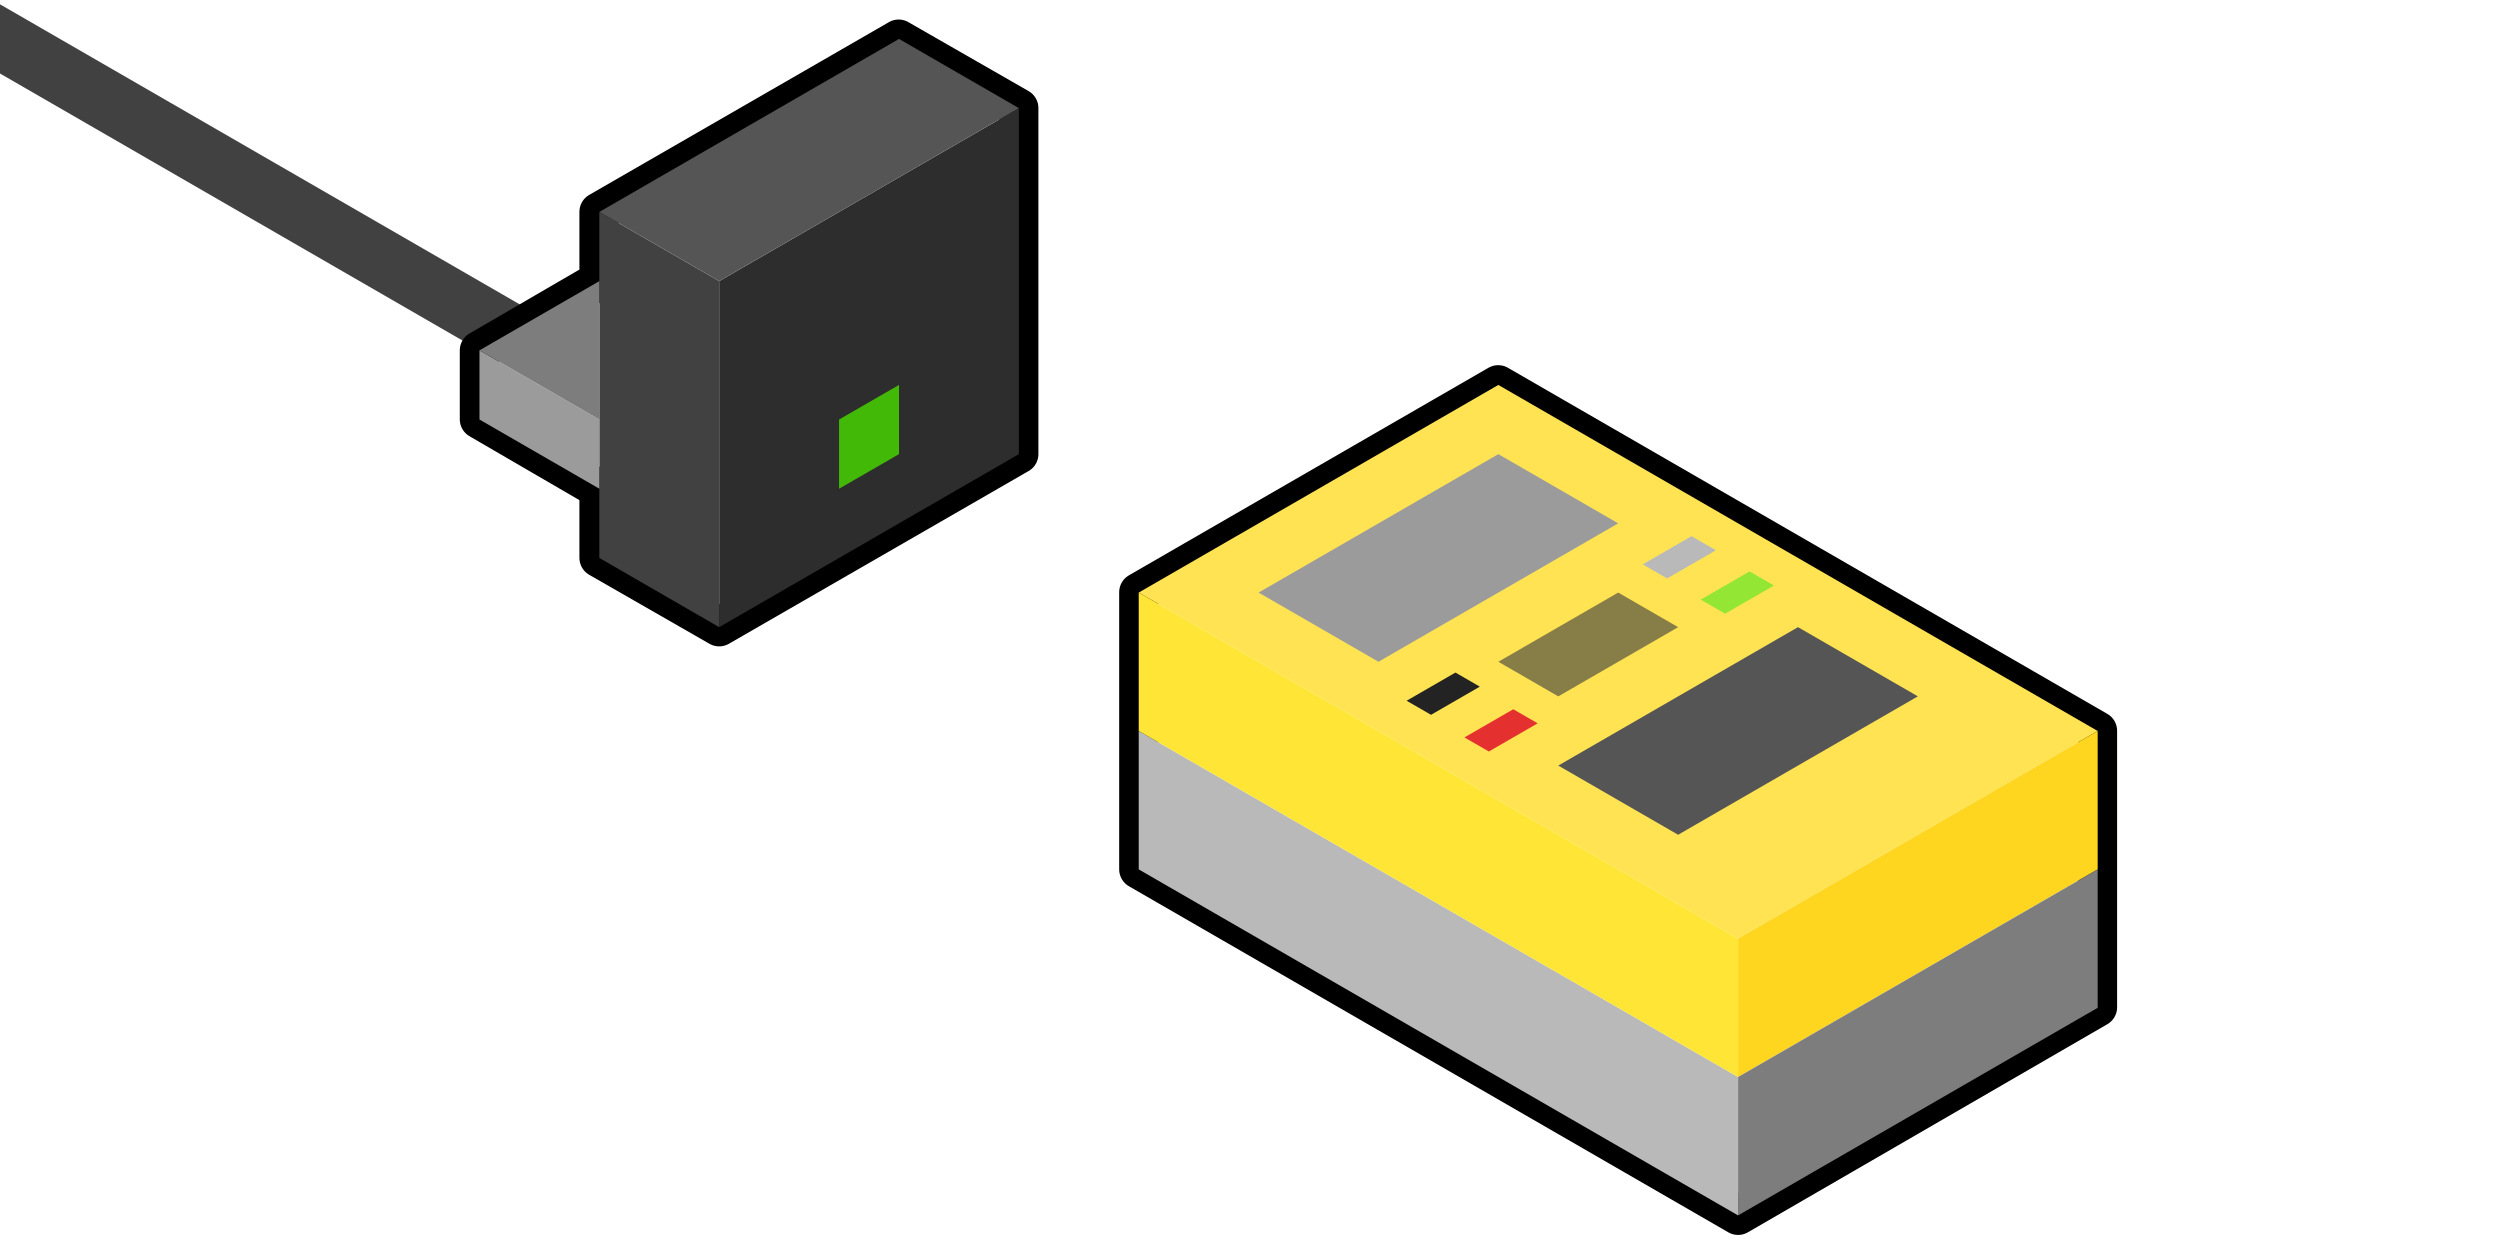 <?xml version="1.0" encoding="UTF-8" standalone="no"?>
<!-- Created with Inkscape (http://www.inkscape.org/) -->

<svg
   xmlns:dc="http://purl.org/dc/elements/1.1/"
   xmlns:cc="http://creativecommons.org/ns#"
   xmlns:rdf="http://www.w3.org/1999/02/22-rdf-syntax-ns#"
   xmlns:svg="http://www.w3.org/2000/svg"
   xmlns="http://www.w3.org/2000/svg"
   xmlns:xlink="http://www.w3.org/1999/xlink"
   xmlns:sodipodi="http://sodipodi.sourceforge.net/DTD/sodipodi-0.dtd"
   xmlns:inkscape="http://www.inkscape.org/namespaces/inkscape"
   width="128"
   height="64"
   id="svg2"
   version="1.1"
   inkscape:version="0.48.3.1 r9886"
   sodipodi:docname="firm00.svg">
  <defs
     id="defs4">
    <inkscape:perspective
       sodipodi:type="inkscape:persp3d"
       inkscape:vp_x="0 : 526.18109 : 1"
       inkscape:vp_y="0 : 1000 : 0"
       inkscape:vp_z="744.09448 : 526.18109 : 1"
       inkscape:persp3d-origin="372.04724 : 350.78739 : 1"
       id="perspective2468" />
    <inkscape:perspective
       id="perspective10"
       inkscape:persp3d-origin="372.04724 : 350.78739 : 1"
       inkscape:vp_z="744.09448 : 526.18109 : 1"
       inkscape:vp_y="0 : 1000 : 0"
       inkscape:vp_x="0 : 526.18109 : 1"
       sodipodi:type="inkscape:persp3d" />
    <linearGradient
       y2="469.612"
       x2="195.812"
       y1="469.432"
       x1="178.521"
       gradientUnits="userSpaceOnUse"
       id="linearGradient3622"
       xlink:href="#linearGradient3624"
       inkscape:collect="always" />
    <linearGradient
       y2="469.469"
       x2="195.292"
       y1="469.642"
       x1="178.206"
       gradientUnits="userSpaceOnUse"
       id="linearGradient3602"
       xlink:href="#linearGradient3604"
       inkscape:collect="always" />
    <linearGradient
       y2="469.612"
       x2="195.812"
       y1="469.369"
       x1="184.055"
       gradientUnits="userSpaceOnUse"
       id="linearGradient3588"
       xlink:href="#linearGradient3563"
       inkscape:collect="always" />
    <inkscape:perspective
       sodipodi:type="inkscape:persp3d"
       inkscape:vp_x="0 : 526.18109 : 1"
       inkscape:vp_y="0 : 1000 : 0"
       inkscape:vp_z="744.09448 : 526.18109 : 1"
       inkscape:persp3d-origin="372.04724 : 350.78739 : 1"
       id="perspective2468-2" />
    <inkscape:perspective
       id="perspective10-8"
       inkscape:persp3d-origin="372.04724 : 350.78739 : 1"
       inkscape:vp_z="744.09448 : 526.18109 : 1"
       inkscape:vp_y="0 : 1000 : 0"
       inkscape:vp_x="0 : 526.18109 : 1"
       sodipodi:type="inkscape:persp3d" />
    <linearGradient
       inkscape:collect="always"
       id="linearGradient3563">
      <stop
         style="stop-color:#888a85;stop-opacity:1"
         offset="0"
         id="stop3565" />
      <stop
         style="stop-color:#d3d7cf;stop-opacity:1"
         offset="1"
         id="stop3567" />
    </linearGradient>
    <linearGradient
       id="linearGradient3604"
       inkscape:collect="always">
      <stop
         id="stop3606"
         offset="0"
         style="stop-color:#888a85;stop-opacity:1" />
      <stop
         id="stop3608"
         offset="1"
         style="stop-color:#eeeeec;stop-opacity:1" />
    </linearGradient>
    <linearGradient
       id="linearGradient3624"
       inkscape:collect="always">
      <stop
         id="stop3626"
         offset="0"
         style="stop-color:#eeeeec;stop-opacity:1" />
      <stop
         id="stop3628"
         offset="1"
         style="stop-color:#888a85;stop-opacity:1" />
    </linearGradient>
    <linearGradient
       id="linearGradient3851"
       inkscape:collect="always">
      <stop
         id="stop3853"
         offset="0"
         style="stop-color:#eeeeec;stop-opacity:1" />
      <stop
         id="stop3855"
         offset="1"
         style="stop-color:#888a85;stop-opacity:1" />
    </linearGradient>
    <linearGradient
       id="linearGradient3886"
       inkscape:collect="always">
      <stop
         id="stop3888"
         offset="0"
         style="stop-color:#eeeeec;stop-opacity:1" />
      <stop
         id="stop3890"
         offset="1"
         style="stop-color:#888a85;stop-opacity:1" />
    </linearGradient>
    <radialGradient
       inkscape:collect="always"
       xlink:href="#linearGradient3851"
       id="radialGradient3732"
       gradientUnits="userSpaceOnUse"
       gradientTransform="matrix(1.205,0,0,0.717,-284.848,614.025)"
       cx="182.875"
       cy="455.888"
       fx="182.875"
       fy="455.888"
       r="8.778" />
    <radialGradient
       inkscape:collect="always"
       xlink:href="#linearGradient3886"
       id="radialGradient3735"
       gradientUnits="userSpaceOnUse"
       gradientTransform="matrix(1,0,0,0.702,-307.301,559.999)"
       cx="231.779"
       cy="533.422"
       fx="231.779"
       fy="533.422"
       r="10.812" />
    <radialGradient
       inkscape:collect="always"
       xlink:href="#linearGradient3886"
       id="radialGradient3738"
       gradientUnits="userSpaceOnUse"
       gradientTransform="matrix(0.815,-0.155,0.214,1.131,-387.315,362.516)"
       cx="234.622"
       cy="532.399"
       fx="234.622"
       fy="532.399"
       r="10.812" />
  </defs>
  <sodipodi:namedview
     id="base"
     pagecolor="#ffffff"
     bordercolor="#666666"
     borderopacity="1.0"
     inkscape:pageopacity="0.0"
     inkscape:pageshadow="2"
     inkscape:zoom="2.8284271"
     inkscape:cx="72.974804"
     inkscape:cy="25.611559"
     inkscape:document-units="px"
     inkscape:current-layer="layer1"
     showgrid="true"
     inkscape:showpageshadow="false"
     inkscape:snap-global="true"
     inkscape:window-width="1280"
     inkscape:window-height="953"
     inkscape:window-x="1280"
     inkscape:window-y="0"
     inkscape:window-maximized="1"
     inkscape:object-paths="false"
     inkscape:snap-nodes="true"
     inkscape:object-nodes="false"
     inkscape:snap-bbox="false">
    <inkscape:grid
       type="axonomgrid"
       id="grid4136"
       units="mm"
       empspacing="5"
       visible="true"
       enabled="true"
       snapvisiblegridlinesonly="true" />
  </sodipodi:namedview>
  <g
     inkscape:label="Capa 1"
     inkscape:groupmode="layer"
     id="layer1"
     transform="translate(0,-988.362)">
    <path
       style="fill:#414141;stroke:none"
       d="M 24.549,1006.299 0,992.126 l 0,-3.543 27.617,15.945 z"
       id="path3061"
       inkscape:connector-curvature="0"
       sodipodi:nodetypes="ccccc" />
    <path
       style="fill:none;stroke:#000000;stroke-linejoin:round;stroke-width:2;stroke-miterlimit:4;stroke-dasharray:none"
       d="m 46.01,990.364 -15.344,8.844 0,3.531 -6.125,3.562 0,3.531 6.125,3.562 0,3.531 6.156,3.531 15.344,-8.844 0,-17.719 -6.156,-3.531 z"
       id="path3049-4"
       inkscape:connector-curvature="0" />
    <path
       style="fill:none;stroke:#000000;stroke-linejoin:round;stroke-width:2;stroke-miterlimit:4;stroke-dasharray:none"
       d="m 76.708,1008.059 -18.406,10.625 0,7.094 0,7.094 30.688,17.719 18.406,-10.656 0,-7.062 0,-7.094 -30.687,-17.719 z"
       id="path3039-1"
       inkscape:connector-curvature="0" />
    <path
       style="fill:#ffe352;stroke:none;stroke-width:1px;stroke-linecap:butt;stroke-linejoin:miter;stroke-opacity:1"
       d="m 58.303,1018.701 18.412,-10.63 30.686,17.717 -18.412,10.63 z"
       id="path3039"
       inkscape:connector-curvature="0"
       sodipodi:nodetypes="ccccc" />
    <path
       style="fill:#ffd61f;stroke:none;stroke-width:1px;stroke-linecap:butt;stroke-linejoin:miter;stroke-opacity:1"
       d="m 88.989,1036.417 0,7.087 18.412,-10.63 0,-7.087 z"
       id="path3041"
       inkscape:connector-curvature="0"
       sodipodi:nodetypes="ccccc" />
    <path
       style="fill:#7d7d7d;stroke:none;stroke-width:1px;stroke-linecap:butt;stroke-linejoin:miter;stroke-opacity:1"
       d="m 107.401,1032.874 0,7.087 -18.412,10.63 0,-7.087 z"
       id="path3043"
       inkscape:connector-curvature="0"
       sodipodi:nodetypes="ccccc" />
    <path
       style="fill:#b9b9b9;stroke:none;stroke-width:1px;stroke-linecap:butt;stroke-linejoin:miter;stroke-opacity:1"
       d="m 88.989,1050.591 -30.686,-17.716 0,-7.087 30.686,17.717 z"
       id="path3045"
       inkscape:connector-curvature="0" />
    <path
       style="fill:#ffe536;stroke:none;stroke-width:1px;stroke-linecap:butt;stroke-linejoin:miter;stroke-opacity:1"
       d="m 58.303,1018.701 0,7.087 30.686,17.717 0,-7.087 z"
       id="path3047"
       inkscape:connector-curvature="0" />
    <path
       style="fill:#2d2d2d;stroke:none;stroke-width:1px;stroke-linecap:butt;stroke-linejoin:miter;stroke-opacity:1"
       d="m 36.823,1020.472 15.343,-8.858 0,-17.716 -15.343,8.858 z"
       id="path3049"
       inkscape:connector-curvature="0" />
    <path
       style="fill:#414141;stroke:none;stroke-width:1px;stroke-linecap:butt;stroke-linejoin:miter;stroke-opacity:1;fill-opacity:1"
       d="m 36.823,1002.756 -6.137,-3.543 0,17.716 6.137,3.543 z"
       id="path3051"
       inkscape:connector-curvature="0" />
    <path
       style="fill:#9b9b9b;stroke:none;stroke-width:1px;stroke-linecap:butt;stroke-linejoin:miter;stroke-opacity:1"
       d="m 24.549,1009.842 6.137,3.543 0,-3.543 -6.137,-3.543 z"
       id="path3055"
       inkscape:connector-curvature="0" />
    <path
       style="fill:#7d7d7d;stroke:none;stroke-width:1px;stroke-linecap:butt;stroke-linejoin:miter;stroke-opacity:1"
       d="m 24.549,1006.299 6.137,-3.543 0,7.087 z"
       id="path3057"
       inkscape:connector-curvature="0" />
    <path
       style="fill:#555555;stroke:none;stroke-width:1px;stroke-linecap:butt;stroke-linejoin:miter;stroke-opacity:1"
       d="m 30.686,999.213 6.137,3.543 15.343,-8.858 -6.137,-3.543 z"
       id="path3059"
       inkscape:connector-curvature="0" />
    <path
       style="fill:#555555;stroke:none;stroke-width:1px;stroke-linecap:butt;stroke-linejoin:miter;stroke-opacity:1"
       d="m 79.783,39.197 6.137,3.543 12.274,-7.087 -6.137,-3.543 z"
       id="path3063"
       inkscape:connector-curvature="0"
       transform="translate(0,988.362)"
       sodipodi:nodetypes="ccccc" />
    <path
       style="fill:#877d46;stroke:none;stroke-width:1px;stroke-linecap:butt;stroke-linejoin:miter;stroke-opacity:1"
       d="m 76.715,33.882 3.069,1.772 6.137,-3.543 -3.069,-1.772 z"
       id="path3065"
       inkscape:connector-curvature="0"
       transform="translate(0,988.362)" />
    <path
       style="fill:#9b9b9b;stroke:none;stroke-width:1px;stroke-linecap:butt;stroke-linejoin:miter;stroke-opacity:1"
       d="M 70.578,33.882 82.852,26.795 76.715,23.252 64.44,30.339 z"
       id="path3067"
       inkscape:connector-curvature="0"
       transform="translate(0,988.362)" />
    <path
       style="fill:#43b907;stroke:none;stroke-width:1px;stroke-linecap:butt;stroke-linejoin:miter;stroke-opacity:1"
       d="m 42.96,21.48 3.069,-1.772 0,3.543 -3.069,1.772 z"
       id="path3069"
       inkscape:connector-curvature="0"
       transform="translate(0,988.362)" />
    <path
       style="fill:#93e633;stroke:none"
       d="m 87.078,1019.062 1.249,0.721 2.499,-1.443 -1.249,-0.721 z"
       id="path3065-3"
       inkscape:connector-curvature="0" />
    <path
       style="fill:#b9b9b9;stroke:none"
       d="m 84.106,1017.257 1.249,0.721 2.499,-1.443 -1.249,-0.721 z"
       id="path3065-3-5"
       inkscape:connector-curvature="0" />
    <path
       style="fill:#e53030;stroke:none"
       d="m 74.98,1026.118 1.249,0.721 2.499,-1.443 -1.249,-0.721 z"
       id="path3065-3-3"
       inkscape:connector-curvature="0" />
    <path
       style="fill:#232323;stroke:none"
       d="m 72.019,1024.24 1.249,0.721 2.499,-1.443 -1.249,-0.721 z"
       id="path3065-3-8"
       inkscape:connector-curvature="0" />
    <path
       style="fill:#e57d7d;stroke:none"
       d="m 46.029,979.724 3.069,1.772 0,3.543 -3.069,-1.772 z"
       id="path3975"
       inkscape:connector-curvature="0" />
    <path
       style="fill:#e56060;stroke:none"
       d="m 49.098,981.496 3.069,-1.772 0,3.543 -3.069,1.772 z"
       id="path3977"
       inkscape:connector-curvature="0" />
    <path
       style="fill:#eb9d9d;stroke:none"
       d="m 46.029,979.724 3.069,1.772 3.069,-1.772 -3.069,-1.772 z"
       id="path3979"
       inkscape:connector-curvature="0" />
    <path
       style="fill:#e57d7d;stroke:none"
       d="m 39.892,976.181 3.069,1.772 0,3.543 -3.069,-1.772 z"
       id="path3975-9"
       inkscape:connector-curvature="0" />
    <path
       style="fill:#e56060;stroke:none"
       d="m 42.96,977.953 3.069,-1.772 0,3.543 -3.069,1.772 z"
       id="path3977-9"
       inkscape:connector-curvature="0" />
    <path
       style="fill:#eb9d9d;stroke:none"
       d="m 39.892,976.181 3.069,1.772 3.069,-1.772 -3.069,-1.772 z"
       id="path3979-6"
       inkscape:connector-curvature="0" />
    <path
       style="fill:#e57d7d;stroke:none"
       d="m 33.755,972.638 3.069,1.772 0,3.543 -3.069,-1.772 z"
       id="path3975-7"
       inkscape:connector-curvature="0" />
    <path
       style="fill:#e56060;stroke:none"
       d="m 36.823,974.409 3.069,-1.772 0,3.543 -3.069,1.772 z"
       id="path3977-5"
       inkscape:connector-curvature="0" />
    <path
       style="fill:#eb9d9d;stroke:none"
       d="m 33.755,972.638 3.069,1.772 3.069,-1.772 -3.069,-1.772 z"
       id="path3979-4"
       inkscape:connector-curvature="0" />
  </g>
</svg>
